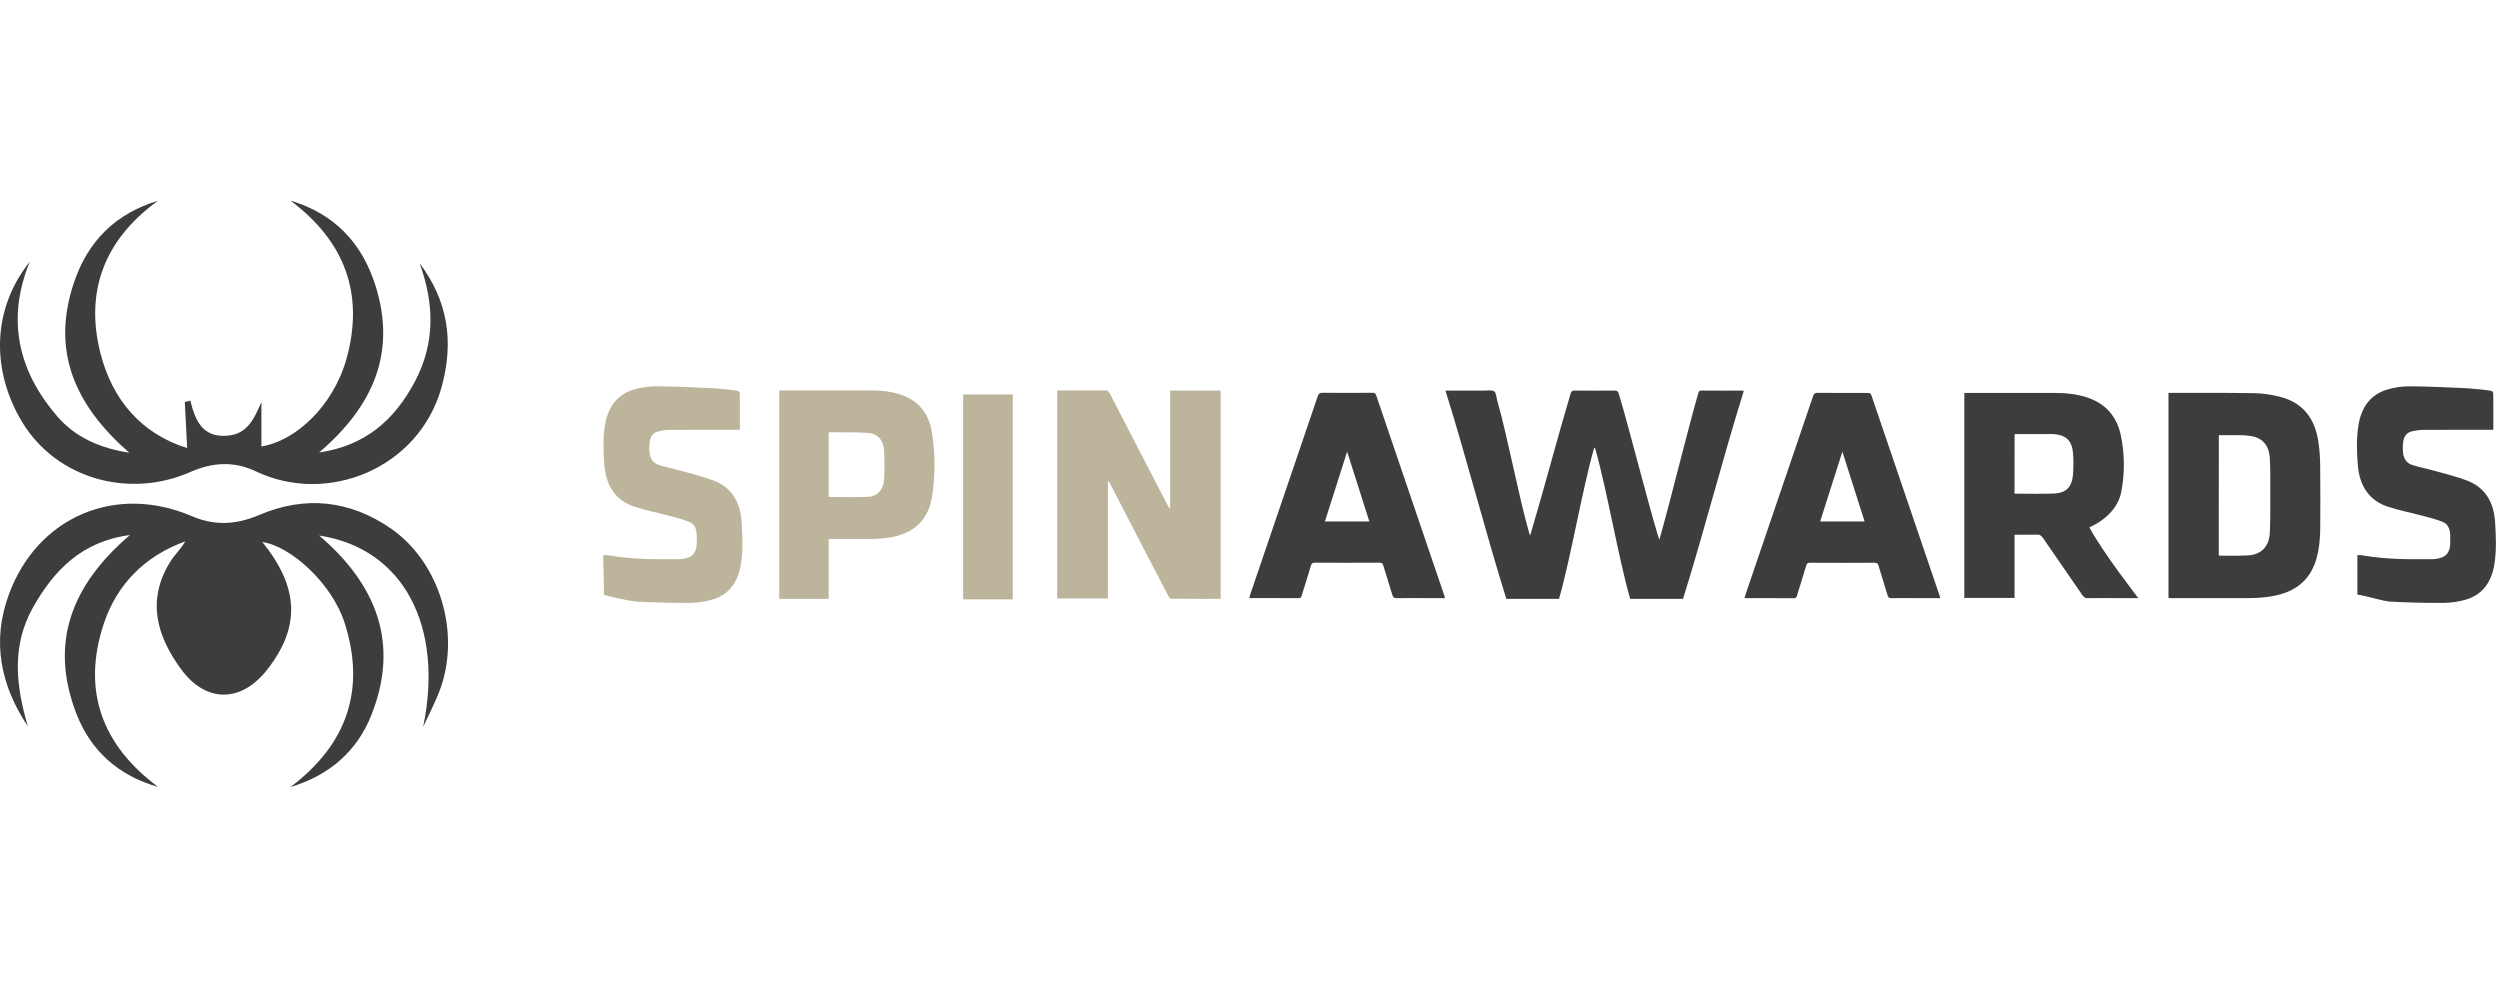 <svg width="162" height="64" viewBox="0 0 162 64" fill="none" xmlns="http://www.w3.org/2000/svg">
<path fill-rule="evenodd" clip-rule="evenodd" d="M27.422 47.095C28.768 40.588 26.155 35.531 20.683 34.703C24.435 37.915 25.897 41.719 24.062 46.341C23.128 48.697 21.322 50.254 18.82 51C22.485 48.248 23.72 44.684 22.328 40.352C21.522 37.846 18.896 35.415 17.001 35.121C19.379 38.073 19.48 40.602 17.331 43.372C15.656 45.532 13.37 45.578 11.753 43.388C10.172 41.247 9.484 38.932 11.01 36.437C11.299 35.964 11.719 35.574 12.011 35.079C9.416 36.009 7.58 37.848 6.726 40.414C5.298 44.716 6.585 48.275 10.247 50.993C7.713 50.279 5.903 48.682 4.968 46.292C3.167 41.689 4.623 37.907 8.423 34.669C5.266 35.089 3.475 36.986 2.132 39.374C0.74 41.848 1.029 44.457 1.807 47.068C0.018 44.395 -0.545 41.531 0.588 38.482C2.447 33.482 7.5 31.338 12.415 33.442C13.915 34.085 15.312 34.003 16.792 33.372C19.766 32.102 22.646 32.409 25.306 34.231C28.545 36.452 29.912 41.155 28.447 44.864C28.147 45.624 27.767 46.353 27.422 47.095ZM1.931 16.956C0.402 20.697 1.173 24.038 3.712 26.982C4.867 28.32 6.437 29.033 8.378 29.338C4.889 26.29 3.3 22.813 4.777 18.357C5.681 15.63 7.48 13.842 10.246 13.004C6.776 15.503 5.468 18.891 6.524 22.946C7.284 25.87 9.123 28.102 12.128 29.034C12.076 28.025 12.025 27.039 11.975 26.052L12.335 25.96C12.644 27.236 13.116 28.337 14.671 28.238C16.027 28.151 16.449 27.166 16.94 26.057V28.929C19.18 28.569 21.601 26.29 22.449 23.261C23.626 19.058 22.339 15.62 18.819 13C21.645 13.84 23.443 15.716 24.32 18.471C25.719 22.87 24.162 26.343 20.679 29.321C23.705 28.882 25.577 27.18 26.878 24.739C28.21 22.238 28.145 19.664 27.188 17.052C29.04 19.508 29.432 22.184 28.601 25.131C27.129 30.357 21.216 32.751 16.593 30.549C15.169 29.871 13.783 29.949 12.331 30.587C8.338 32.344 3.666 31.005 1.454 27.38C-0.456 24.249 -0.668 20.22 1.931 16.956Z" fill="#3C3D3C"/>
<path d="M97.609 38.805C96.206 34.303 95.073 29.819 93.666 25.312C94.696 25.312 95.173 25.312 96.176 25.312C96.397 25.312 96.673 25.256 96.82 25.36C96.958 25.457 96.958 25.728 97.013 25.924C97.703 28.337 98.388 32.078 99.078 34.491C99.092 34.548 99.115 34.6 99.152 34.709C100.044 31.724 100.875 28.534 101.776 25.5C101.822 25.343 101.9 25.304 102.061 25.308C102.903 25.317 103.749 25.317 104.591 25.308C104.779 25.304 104.853 25.356 104.904 25.531C105.653 28.057 106.677 32.168 107.431 34.694C107.454 34.769 107.482 34.843 107.528 34.974C108.273 32.351 109.289 28.14 110.037 25.518C110.069 25.404 110.083 25.308 110.263 25.308C111.399 25.317 111.735 25.312 112.871 25.312C112.908 25.312 112.945 25.317 113 25.325C111.597 29.823 110.464 34.312 109.061 38.805C107.921 38.805 106.785 38.805 105.635 38.805C104.876 36.165 104.117 31.666 103.358 29.027C103.34 29.022 103.321 29.022 103.303 29.018C102.544 31.658 101.785 36.156 101.026 38.805C99.895 38.805 98.763 38.805 97.609 38.805Z" fill="#3C3D3C"/>
<path d="M140.518 25.469C140.56 25.465 140.581 25.456 140.601 25.456C142.697 25.461 143.999 25.444 146.09 25.478C146.68 25.487 147.277 25.586 147.846 25.741C149.241 26.124 149.996 27.131 150.224 28.574C150.311 29.125 150.345 29.685 150.349 30.244C150.365 31.519 150.357 32.798 150.353 34.076C150.353 34.782 150.303 35.48 150.116 36.16C149.776 37.4 148.987 38.163 147.8 38.503C147.128 38.692 146.443 38.757 145.75 38.757C143.795 38.761 142.631 38.757 140.676 38.757C140.626 38.757 140.581 38.752 140.518 38.748C140.518 34.322 140.518 29.904 140.518 25.469ZM143.776 35.984C143.805 35.992 143.822 36.005 143.843 36.005C144.706 36.005 144.779 36.027 145.642 35.992C146.526 35.958 147.049 35.411 147.087 34.49C147.124 33.564 147.116 32.638 147.116 31.713C147.116 31.054 147.12 30.391 147.087 29.732C147.045 28.854 146.601 28.337 145.767 28.242C145.194 28.178 145.403 28.212 144.822 28.203C144.478 28.199 144.133 28.203 143.781 28.203C143.776 30.813 143.776 33.396 143.776 35.984Z" fill="#3C3D3C"/>
<path d="M135.395 34.171C136.187 35.704 138.563 38.757 138.563 38.757C138.563 38.757 137.282 38.757 136.921 38.757C136.182 38.757 135.969 38.752 135.23 38.761C135.085 38.761 134.948 38.58 134.948 38.58L132.361 34.826C132.361 34.826 132.22 34.64 132.078 34.645C131.485 34.653 131.156 34.649 130.542 34.649C130.542 36.018 130.542 37.37 130.542 38.744C129.446 38.744 128.376 38.744 127.288 38.744C127.288 34.326 127.288 29.909 127.288 25.461C127.367 25.461 127.438 25.461 127.512 25.461C129.372 25.461 131.235 25.461 133.095 25.461C133.837 25.461 134.572 25.525 135.282 25.766C136.444 26.163 137.174 26.985 137.432 28.221C137.685 29.431 137.689 30.662 137.457 31.876C137.253 32.931 136.403 33.719 135.395 34.171ZM130.542 31.988C131.418 31.988 132.269 32.014 133.115 31.98C133.887 31.949 134.273 31.545 134.331 30.744C134.365 30.3 134.365 29.852 134.336 29.413C134.282 28.578 133.9 28.195 133.095 28.13C133.024 28.126 132.958 28.126 132.887 28.126C132.169 28.126 131.451 28.126 130.733 28.126C130.675 28.126 130.613 28.135 130.546 28.139C130.542 29.426 130.542 30.696 130.542 31.988Z" fill="#3C3D3C"/>
<path d="M93.636 38.757C93.129 38.757 92.64 38.757 92.15 38.757C91.602 38.757 91.058 38.748 90.51 38.761C90.328 38.765 90.266 38.696 90.216 38.528C90.033 37.904 89.83 37.288 89.643 36.664C89.602 36.526 89.552 36.462 89.39 36.462C87.991 36.47 86.597 36.47 85.198 36.462C85.04 36.462 84.986 36.522 84.945 36.664C84.754 37.306 84.55 37.947 84.351 38.589C84.322 38.688 84.293 38.761 84.16 38.761C83.115 38.752 82.073 38.757 81.027 38.757C81.006 38.757 80.985 38.748 80.952 38.739C80.973 38.67 80.99 38.602 81.01 38.537C82.471 34.248 83.932 29.964 85.389 25.676C85.447 25.504 85.522 25.452 85.696 25.452C86.775 25.461 87.854 25.461 88.933 25.452C89.075 25.452 89.137 25.491 89.182 25.633C90.643 29.934 92.108 34.236 93.573 38.537C93.594 38.602 93.611 38.67 93.636 38.757ZM88.734 33.792C88.253 32.285 87.779 30.8 87.294 29.267C86.804 30.808 86.331 32.294 85.854 33.792C86.817 33.792 87.755 33.792 88.734 33.792Z" fill="#3C3D3C"/>
<path d="M125.728 38.757C125.064 38.757 124.421 38.757 123.777 38.757C123.375 38.757 122.976 38.748 122.574 38.761C122.424 38.765 122.358 38.722 122.312 38.567C122.126 37.93 121.918 37.301 121.731 36.664C121.69 36.518 121.632 36.462 121.478 36.466C120.079 36.474 118.685 36.474 117.286 36.466C117.145 36.466 117.083 36.505 117.041 36.651C116.85 37.301 116.643 37.947 116.444 38.597C116.41 38.701 116.381 38.765 116.253 38.765C115.215 38.757 114.178 38.761 113.14 38.761C113.115 38.761 113.086 38.752 113.04 38.748C113.09 38.597 113.132 38.455 113.181 38.317C114.617 34.106 116.054 29.891 117.485 25.676C117.539 25.517 117.602 25.456 117.772 25.456C118.859 25.465 119.942 25.465 121.03 25.461C121.159 25.461 121.225 25.486 121.271 25.624C122.744 29.96 124.222 34.296 125.695 38.627C125.703 38.653 125.712 38.688 125.728 38.757ZM120.826 33.792C120.345 32.285 119.872 30.8 119.386 29.267C118.897 30.808 118.423 32.289 117.946 33.792C118.909 33.792 119.847 33.792 120.826 33.792Z" fill="#3C3D3C"/>
<path d="M152.759 35.974C152.842 35.974 152.917 35.974 152.988 35.974C154.848 36.289 156.294 36.234 157.612 36.234C157.826 36.234 158.052 36.195 158.255 36.115C158.593 35.982 158.758 35.671 158.773 35.254C158.781 35.064 158.777 34.869 158.773 34.678C158.766 34.279 158.619 33.955 158.3 33.826C157.905 33.662 157.496 33.556 157.09 33.45C156.286 33.232 155.468 33.081 154.679 32.815C153.556 32.429 152.898 31.529 152.786 30.137C152.718 29.267 152.688 28.394 152.831 27.529C153.034 26.305 153.68 25.542 154.69 25.245C155.148 25.108 155.629 25.032 156.099 25.032C157.342 25.041 158.589 25.099 159.832 25.156C160.193 25.174 161.083 25.263 161.44 25.329C161.489 25.338 161.564 25.431 161.564 25.489C161.572 26.265 161.568 27.041 161.568 27.853C161.485 27.853 161.414 27.853 161.342 27.853C160.077 27.853 158.285 27.848 157.019 27.857C156.782 27.857 156.546 27.893 156.313 27.946C155.945 28.026 155.761 28.274 155.715 28.713C155.7 28.868 155.7 29.024 155.704 29.179C155.715 29.653 155.911 29.999 156.294 30.123C156.793 30.283 157.308 30.381 157.811 30.523C158.499 30.713 159.19 30.886 159.862 31.139C160.967 31.556 161.601 32.461 161.684 33.849C161.737 34.753 161.782 35.667 161.635 36.567C161.44 37.787 160.805 38.554 159.802 38.851C159.321 38.993 158.814 39.064 158.319 39.068C157.192 39.077 156.065 39.042 154.942 38.989C154.393 38.962 153.319 38.599 152.759 38.529C152.759 37.659 152.759 36.83 152.759 35.974Z" fill="#3C3D3C"/>
<path d="M79.098 38.804C78.021 38.804 76.961 38.809 75.9 38.795C75.838 38.795 75.75 38.708 75.716 38.638C75.037 37.336 74.362 36.029 73.683 34.723C73.101 33.595 72.518 32.468 71.936 31.345C71.898 31.275 71.861 31.209 71.793 31.144C71.793 33.683 71.793 36.226 71.793 38.782C70.687 38.782 69.602 38.782 68.504 38.782C68.504 34.299 68.504 29.815 68.504 25.301C68.579 25.301 68.654 25.301 68.726 25.301C69.681 25.301 70.641 25.306 71.597 25.297C71.76 25.297 71.84 25.349 71.915 25.498C73.164 27.919 74.417 30.34 75.67 32.756C75.704 32.826 75.741 32.892 75.825 32.957C75.825 30.41 75.825 27.866 75.825 25.31C76.936 25.31 78.008 25.31 79.098 25.31C79.098 29.802 79.098 34.29 79.098 38.804Z" fill="#BCB59C"/>
<path d="M50.493 25.297C50.579 25.297 50.649 25.297 50.714 25.297C52.595 25.297 54.477 25.297 56.354 25.297C57.066 25.297 57.769 25.358 58.448 25.599C59.548 25.993 60.198 26.82 60.391 28.02C60.611 29.407 60.616 30.812 60.391 32.2C60.178 33.526 59.417 34.362 58.199 34.708C57.593 34.879 56.98 34.927 56.358 34.927C55.479 34.922 54.603 34.927 53.696 34.927C53.696 36.222 53.696 37.509 53.696 38.805C52.616 38.805 51.561 38.805 50.493 38.805C50.493 34.314 50.493 29.819 50.493 25.297ZM53.696 32.204C54.567 32.204 55.417 32.239 56.264 32.191C56.877 32.156 57.258 31.701 57.291 31.044C57.319 30.436 57.319 29.819 57.291 29.21C57.258 28.536 56.886 28.103 56.252 28.055C55.56 28.002 54.865 28.024 54.17 28.011C54.015 28.006 53.859 28.011 53.696 28.011C53.696 29.425 53.696 30.812 53.696 32.204Z" fill="#BCB59C"/>
<path d="M39.084 35.974C39.084 35.974 39.292 35.974 39.363 35.974C41.223 36.289 42.669 36.234 43.987 36.234C44.202 36.234 44.427 36.195 44.63 36.115C44.968 35.982 45.133 35.671 45.148 35.254C45.156 35.064 45.152 34.869 45.148 34.678C45.141 34.279 44.994 33.955 44.675 33.826C44.28 33.662 43.871 33.556 43.465 33.45C42.661 33.232 41.843 33.081 41.054 32.815C39.931 32.429 39.273 31.529 39.161 30.137C39.093 29.267 39.063 28.394 39.206 27.529C39.408 26.305 40.055 25.542 41.065 25.245C41.523 25.108 42.004 25.032 42.474 25.032C43.717 25.041 44.964 25.099 46.207 25.156C46.568 25.174 47.458 25.263 47.815 25.329C47.864 25.338 47.939 25.431 47.939 25.489C47.947 26.265 47.943 27.041 47.943 27.853C47.86 27.853 47.789 27.853 47.717 27.853C46.452 27.853 44.66 27.848 43.394 27.857C43.157 27.857 42.921 27.893 42.688 27.946C42.32 28.026 42.136 28.274 42.09 28.713C42.075 28.868 42.075 29.024 42.079 29.179C42.09 29.653 42.286 29.999 42.669 30.123C43.169 30.283 43.683 30.381 44.186 30.523C44.874 30.713 45.565 30.886 46.237 31.139C47.342 31.556 47.977 32.461 48.059 33.849C48.112 34.753 48.157 35.667 48.01 36.567C47.815 37.787 47.18 38.554 46.177 38.851C45.696 38.993 45.189 39.064 44.694 39.068C43.567 39.077 42.44 39.042 41.317 38.989C40.768 38.962 39.104 38.568 39.134 38.529C39.134 37.659 39.084 35.974 39.084 35.974Z" fill="#BCB59C"/>
<path d="M65.628 38.836C64.549 38.836 63.487 38.836 62.412 38.836C62.412 34.41 62.412 29.997 62.412 25.562C63.474 25.562 64.541 25.562 65.628 25.562C65.628 29.98 65.628 34.397 65.628 38.836Z" fill="#BCB59C"/>
</svg>
